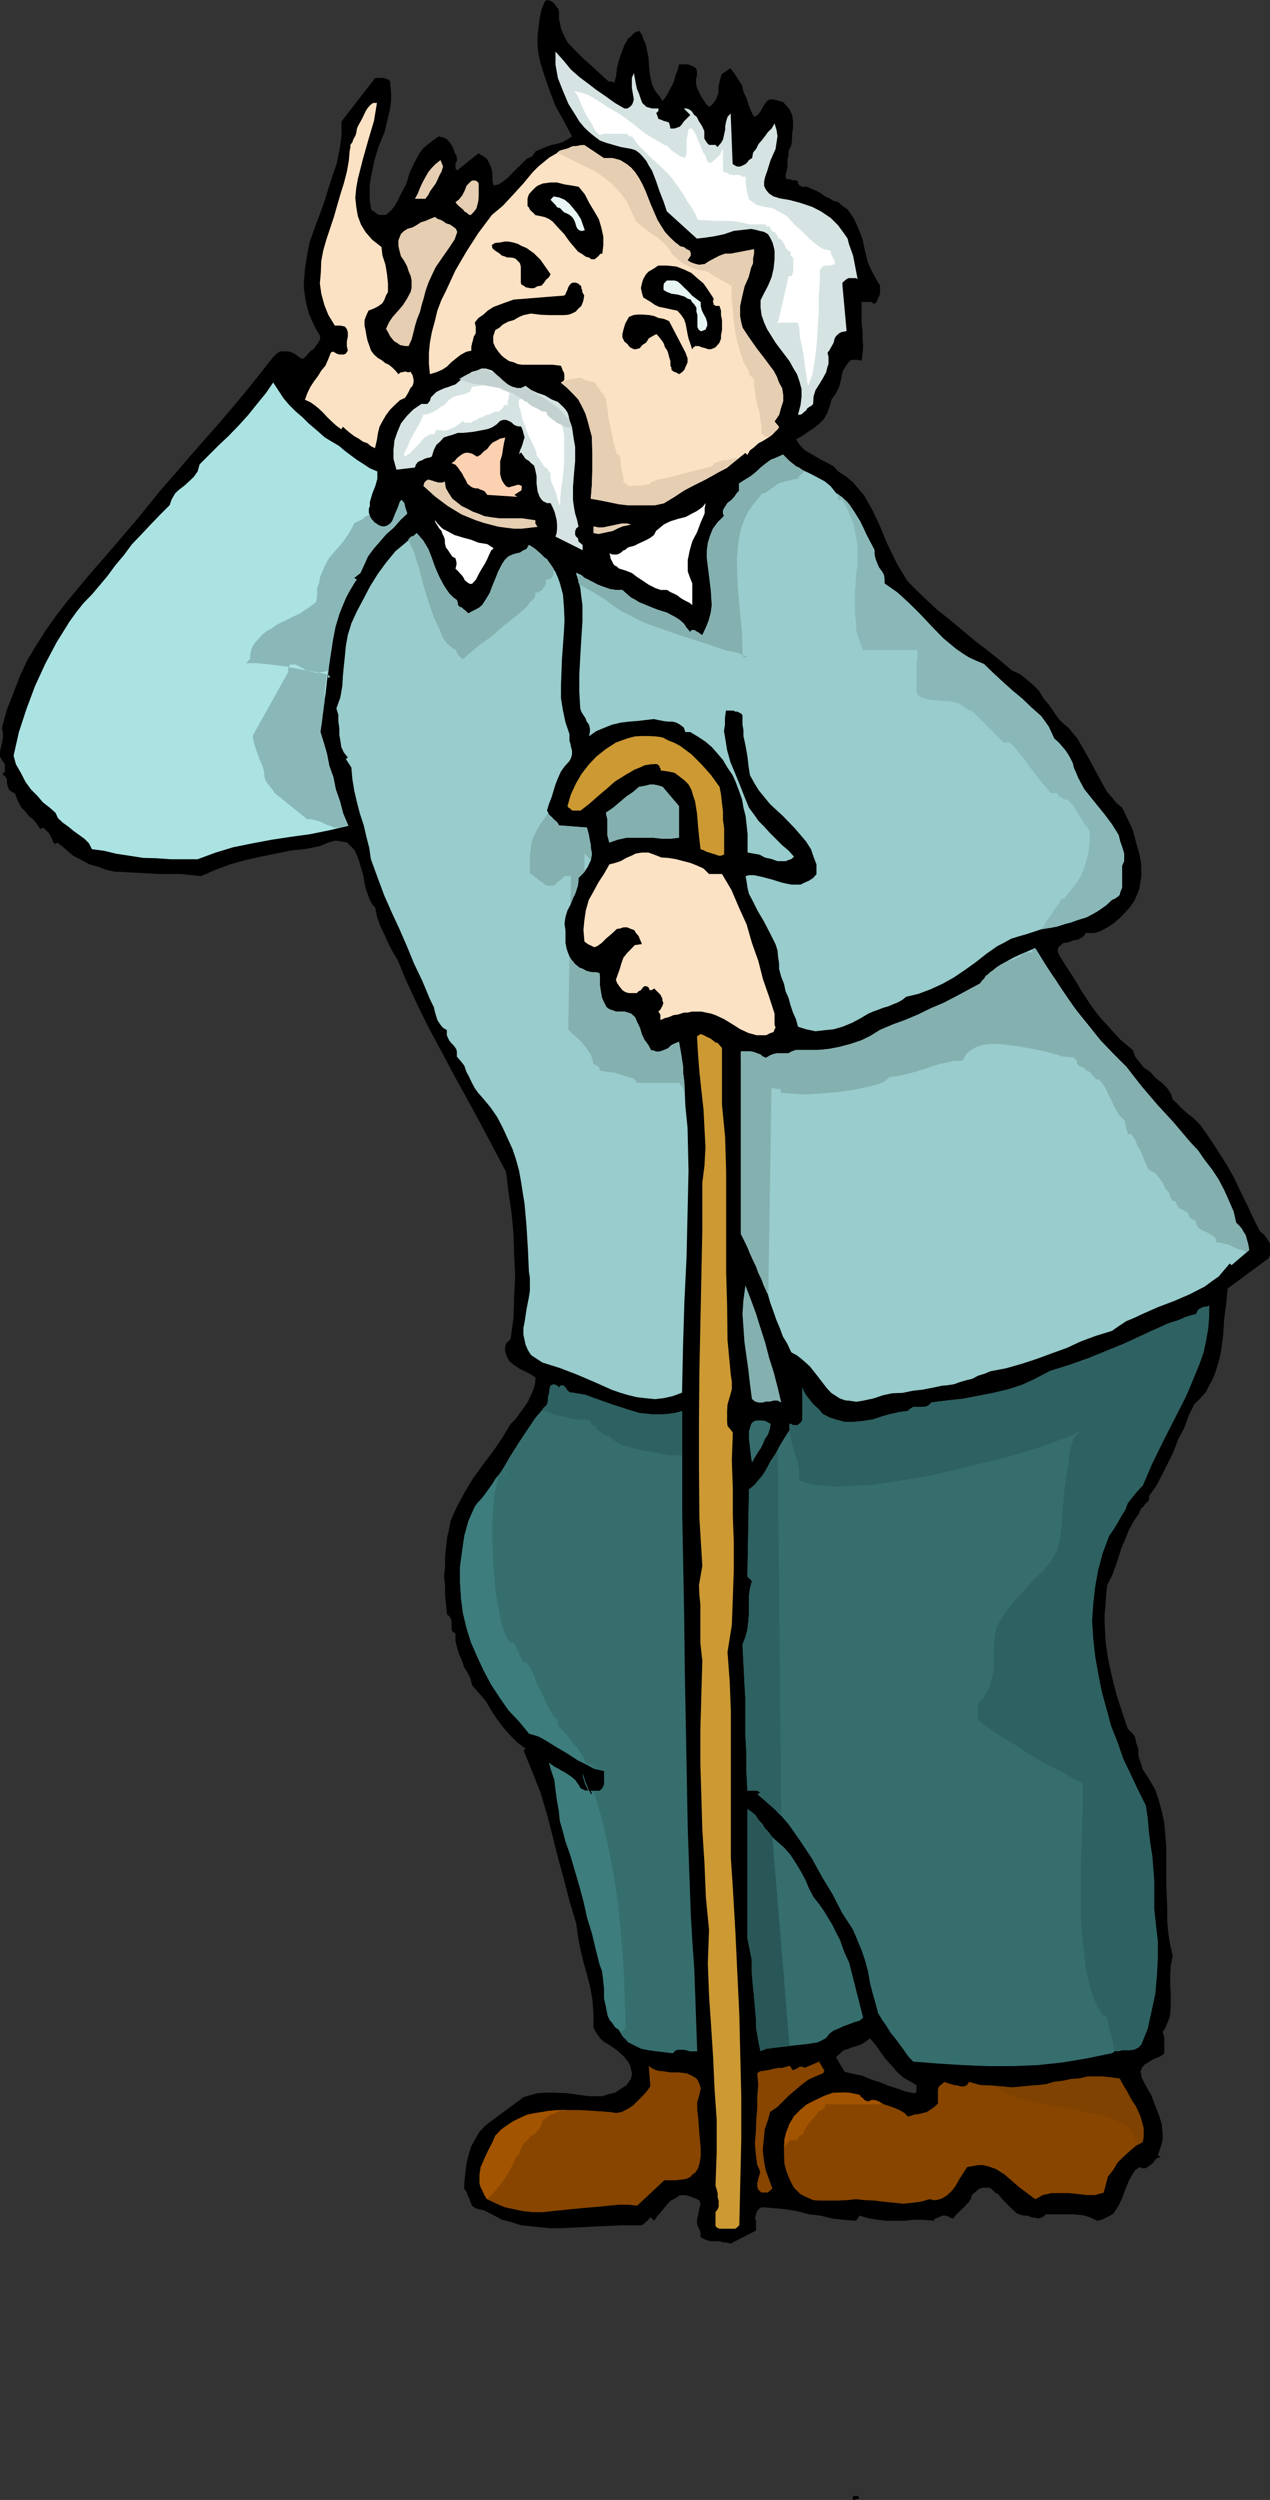 <svg xmlns="http://www.w3.org/2000/svg" version="1.2" width="64.52mm" height="480" viewBox="0 0 6452 12700" preserveAspectRatio="xMidYMid" fill-rule="evenodd" stroke-width="28.222" stroke-linejoin="round" xml:space="preserve"><rect x="0" y="0" width="6452" height="12700" fill="#333333" stroke="none"/><defs class="ClipPathGroup"><clipPath id="a" clipPathUnits="userSpaceOnUse"><path d="M0 0h6452v12700H0z"/></clipPath></defs><g class="SlideGroup"><g class="Slide" clip-path="url(#a)"><g class="Page"><g class="com.sun.star.drawing.PolyPolygonShape"><path class="BoundingBox" fill="none" d="M0 0h6454v11399H0z"/><path d="M2840 68v28l5 23 5 25 11 28 22 43 39 41 43 43 43 38 41 38 43 39h20l5 5 3 5 10-38 5-44 10-38 13-38 15-38 18-33 15-10 10-13 15-10 16-5 15 20 7 23 11 23 5 25 10 46 2 43 6 49 10 43 10 23 13 20 15 18 15 23 18-23 10-18 13-25 10-18 10-26 5-22 10-23 8-31h43l15 5 13 5 15 10 5 16v18l-5 22v21l5 23 10 20 8 18 15 23 13 20 15 15 15-10 8-10 10-15 5-8 10-28v-31l6-27 7-28 5-11 16-10 10-7 17-11 21 28 18 28 20 31 7 33 16 33 10 33 13 33 15 28 18-10 15-18 10-20 8-13 15-20 15-8h18l28 8 20 5 13 15 10 10 10 13 13 28 5 30v33l-5 33v28l-3 28-10 20-5 13v20l-5 18v38l-5 26-5 17v11l5 10 10 2h10l8 5h20l10 6v10l5 5v5h3l5 2 5 5h28l25 11 23 10 23 12 21 16 22 10 21 13 23 5 22 20 26 18 18 25 15 23 23 51 20 53 13 61 15 59 10 22 13 28 15 26 13 23 10 15v40l-5 16-8 15-5 13-10 10-10-5-5-5h-51v109l5 38v38l3 38-3 38-5 38-20-5h-33l-11 10-17 23-16 28-7 38-10 38-16 33-22 31-11 38-12 33-16 28-22 23-31 25-28 18-28 20-33 18 18 28 25 26 28 17 28 16 28 17 33 16 31 17 23 26 43 28 33 28 28 33 28 33 43 76 38 81 33 81 38 79 20 39 23 38 23 38 31 33 61 59 60 56 67 53 67 56 63 53 61 46 66 53 58 49 39 17 33 26 33 28 33 33 22 38 28 33 26 38 23 33 23 23 30 25 18 23 23 28 35 59 33 60 33 61 33 61 18 31 25 28 23 28 28 23 28 58 26 56 17 63 16 56 10 56v64l-5 28-5 33-11 28-15 33-23 33-28 30-28 28-27 23-31 20-33 18-33 10h-43l-13 18-25 15-28 5-23 10-25 3-18 15-5 5-5 10v13l5 15 38 61 43 66 38 64 43 66 46 61 53 58 51 56 64 54 12 33 21 27 22 28 34 23 27 31 31 23 28 28 18 27 10 31 20 18 18 20 20 18 23 20 18 13 25 23 18 20 43 61 43 66 44 69 38 66 33 71 33 66 33 71 33 66 18 15 15 18 10 15 10 18v56l-10 18-206 152-7 76-11 82-5 81-10 74-7 38-11 38-10 33-15 38-18 33-18 35-30 33-28 28-28 56-23 64-30 56-23 61-28 58-28 56-30 58-39 56v15l-2 8-10 10-10 10-6 11-10 7-7 10-5 16-28 40-26 48-17 44-21 48-13 43-15 46-18 48-25 48-5 46-3 53-5 49v45l5 97 13 89 20 91 23 90 28 86 28 84 26 26 12 17 5 28 11 31v28l5 23 10 28 7 25 33 51 31 53 18 54 15 55 13 61 5 59 5 61v190l5 122v64l5 61 10 61 13 58-10 46-3 53v48l3 51v48l-3 49-5 22-10 23-10 26-13 18 3 15 5 7v87l-18 15-20 8-23 10-23 15-15 8-16 20-2 10-5 8 5 10v15l23 46 28 48 20 53 18 46 15 48 5 54v23l-5 22-10 31-10 28 15 10-15 3-13 10-10 15-10 8-13 10-15 10h-16l-17-5-21 15-12 18-11 20-10 18-17 43-16 43-18 38-25 39-18 12-20 10-23 11-23 5-33-16-30-10-33-5-28-2h-137l-11 12-12 5-15 5-16-5h-12l-16-5-12-5h-16l-20-5-18-7-17-16-16-15-33-33-28-33-15-8-15-15-13-10h-33l-20 5-18 15-20 18-5 20-8 13-15 15-10 13-13 10-15 15-13 13-15 20-16-5-8-5-15-5h-16l-12 5-10 5-16 5-7 11-54-5h-50l-44 5h-91l-43-5-41-6-53-15-18 26-64-5-55-6-61-15-59-7-61-16-63-10-56-5-61-5-15 10-10 15-3 13-5 15 5 18v48l-130 66-17-5-21-2-17-5h-44l-20-5-13-5-20-11v-22l-5-16-3-7-5-10-5-11v-22l5-21 5-23 3-20 5-13-5-20-13-8-25-10-13-5-20-5h-28l-23 15-25 13-23 25-18 23-25 28-18 26-10-11-10-5-6 5-7 11-5 2-10 10-6 5-7 6h-107l-106 5-105 5-99 5h-53l-46-5-48-5-51-5-48-16-48-12-49-26-45-23-26-5-17-5-16-13-7-15-5-18-11-20-5-18-12-15 2-43 5-43 5-41 10-43 13-43 21-38 22-38 31-33 193-143 33-10 38-10 38-3h38l76 3 72 10 38 5h66l33-10 33-8 30-20 28-18 23-33 5-25-5-23-5-20-10-18-23-28-33-30-33-23-38-23-15-15-13-18-10-15-11-23v-71l-5-66-12-69-16-61-17-61-16-66-12-64-10-71-33-109-28-109-31-114-28-112-28-109-33-110-43-109-43-106 10-8-43-33-38-38-33-38-33-44-28-43-28-48-36-41-33-38-7-31-16-33-17-28-11-33-15-33-10-33-8-33v-38l-15-10-5-11v-43l-5-13-5-10-13-10-5-51-5-48v-48l-5-46 5-48v-48l5-51 5-48 10-44 8-43 15-35 18-38 38-72 43-71 49-68 50-66 49-71 43-72 23-22 20-28 23-31 20-28 13-28 15-33 10-33 3-33-23-15-28-15-28-13-30-20-23-18-13-23-5-15-5-15v-18l5-21 23-22 15-110 3-104 5-109-5-109-3-102-10-104-15-104-13-107-64-122-66-124-66-122-66-119-66-125-66-122-63-129-56-122-20-49-18-43-26-43-22-43-18-41-21-43-17-48-10-48-16-18-12-23-11-31-10-27-12-66-21-72-10-28-13-27-20-21-18-18-28-5-30-5-36 10-43 18-72 15-76 8-76 15-77 16-76 17-76 21-76 28-76 33-105-11H812l-94-5-91-5-46-2-43-10-43-16-43-12-38-21-44-23-38-33-40-33-11 8-10-8-5-15-5-10-7-13-6-10-10-10-10-10-10-8-13 8-15-23-18-23-25-20-18-23-20-20-13-23-10-23-10-26-13-7-15-10-5-10-5-13-3-20v-13l-10-15-15-11 10-5v-5l5-2v-38l-15-21-10-17v-26l5-23 5-23 5-25v-23l-5-28 25-91 33-84 33-86 38-82 46-76 48-76 54-76 55-71 115-138 124-143 117-137 119-147 72-82 71-83 76-87 76-86 76-89 71-86 66-82 61-78 21-21 17-10h39l20 5 18 10 20 16 18 7 15-12 13-16 15-15 13-8 10-15 11-15 10-18v-18l-21-35-18-38-15-33-10-33-8-33-5-33-5-33v-33l5-66 10-66 13-69 23-66 49-132 43-137 23-66 15-72 10-71v-73l171-221h48l7 5 11 2 10 11v10l5 48v36l-5 43-10 43-18 76-31 76-23 76-15 77-7 38v79l7 43 5 10 10 5 11 10 10 5 7 3h33l26-23 18-23 15-25 13-28 30-56 18-59 23-50 30-54 18-23 25-20 23-18 28-20 23 5 20 10 13 15 10 13 10 20 5 18 11 21 2 17-2 5v5l-6 6v27l8 11 109-87 26 16 17 12 11 21 10 22 5 21 2 23v22l5 26 26-5 23-15 23-18 25-26 23-23 23-22 25-26 28-12 18-26 30-13 23-10 28-10 28-5 25-8 28-15 23-15-40-76-44-79-33-86-30-89-13-43-10-44-5-48v-43l5-46 5-43 10-48 18-43 15-5 13 5 10 5 10 10 11 15 7 8 5 15v10Zm0 0Zm1816 10525v33l-5 5-5 3-43-8-41-15-48-15-43-18-48-15-41-18-48-10-43-10-44-74 21-20 17-15 26-8 23-10 23-5 25-11 18-12 20-15 28 33 23 33 28 38 30 33 28 33 33 30 33 18 33 20Z"/></g><g class="com.sun.star.drawing.PolyPolygonShape"><path class="BoundingBox" fill="none" d="M2822 262h1536v1846H2822z"/><path fill="#D6E3E3" d="M3172 551h15l13-8 10-10 5-10 5-18-5-30-5-28v-51l10-25 5 25 5 28 6 28 10 23 10 30 7 18 21 20 28 8h33v15h-5v5h-5v5l5 13 5 15 15 5 13 6 10 2 15 5 5 15 3 16h20l15-5 13-5 10-11 10-15 8-8 10-10 15-15-33-33h13l15 5 13 10 10 16 15 12 10 21 8 12 10 16 5 12 5 10v38l6 11 8 12 10 10h33l5 6 5 5 18-21 10-17 5-23 6-26v-17l5-26 7-23 16-18 10 257 12 8 11 5h15l12-5 16-8 10-10 7-10 16-10 5-28 15-18 13-26 15-17 18-23 15-21 18-17 15-26 10 33 5 31-5 33-5 33-25 56-18 58-10 28-5 23v23l10 20 15 18 23 15 33 10 48 8 56 15 59 20 45 23 49 33 38 38 33 45 15 22 7 28 11 31 10 28 23 119-8-5h-38l-10 5-10 8-11 10v15l21 231-26 5-12 6-16 15-7 12-5 21-10 18-11 20-10 13 5 20v38l-5 13-7 28-16 30-17 28-21 33-10 33-2 38-11 10-10 5-10 8-5 10-8 5-10 10-10 6h-13l13-49 5-43v-38l-10-38-13-38-20-33-18-33-25-33-46-61-43-69-15-33-13-38-5-38v-38l18-36 20-38 18-43 10-43 5-48v-44l-5-22-5-18-10-21-13-22-20-12-23-5-18-5-25-5-44 5-45 5-49 17-48 10-46 7-44 5-152-138-18-53-20-51-18-53-20-51-16-25-12-23-15-18-18-20-21-16-20-7-28-5-28-5-38-11-35-10-33-12-28-21-28-23-23-22-26-31-17-28-38-61-28-66-26-66-12-68v-66l43 48 35 43 43 38 44 33 43 33 48 33 46 33 48 28Z"/></g><g class="com.sun.star.drawing.PolyPolygonShape"><path class="BoundingBox" fill="none" d="M1549 523h553v1755h-553z"/><path fill="#FCE2C4" d="m1915 523-15 91-28 94-28 99-26 102-8 45-5 50 5 48 8 46 16 43 23 38 33 38 48 38 5 43 15 46 8 48 5 48v44l-10 17-8 21-10 18-20 15-23 12-28 11-10 22-10 26v28l5 23 5 30 5 23 10 28 8 23 15 20 20 18 18 10 20 16 18 8 18 15 15 15 15 18 6-5 7-5h10l5-3h11l7 3h10l5-3 11 18 5 21v17l-5 16-11 12-10 21-7 12-10 16-26 12-28 26-23 23-20 27-18 31-15 28-8 33-5 33-10 43-20-10-18-15-23-8-21-15-23-13-20-15-18-15-20-18-8 13-25-18-23-21-23-22-21-23-22-21-21-17-23-16-27-12 12-33 15-31 18-28 21-28 17-28 21-25 15-34 13-33 10-5 10 5 8 5 15 5h23l10-5 10-15-5-23v-23l5-25v-23l-5-15-10-13-23-5h-28l-33-54-20-50-16-59-7-51 5-58 2-56 10-53 16-56 38-114 33-115 18-57 15-58 10-56 5-56 3-10v-15l10-13 5-15 10-18 5-15 3-20 5-13 11-20 10-18 10-21 8-17 10-16 15-17 13-10h20Z"/></g><g class="com.sun.star.drawing.PolyPolygonShape"><path class="BoundingBox" fill="none" d="M2179 737h1800v1831H2179z"/><path fill="#FCE2C4" d="M3067 803h45l38 10 33 20 23 18 20 23 20 30 18 33 15 33 28 71 33 76 21 34 17 27 26 29 28 26 10 7 13 11 20 5 13 10 15 7 5 11v15l-15 23 15 10 13 5 15 5 15 3 28-3 23-15 28-15 25-13 28-10h28l119-23v23l-5 23v25l-10 23-12 48-21 46-12 53-11 48v51l5 28 8 31 33 50 38 54 43 56 44 58 15 28 13 33 15 28 5 33v33l-10 33-10 36-23 34 23 28-18 22-21 21-17 12-26 16-23 12-23 21-20 15-13 23-10-10-48 38-46 38-53 28-53 30-56 28-54 28-50 33-54 33-45 10h-140l-43-5-49-10-49-10-46-8 6-71 2-81v-81l-2-82-11-40-10-38-12-40-16-33-20-38-28-30-28-28-33-28 15-10 3-8v-25l-3-10-5-8-5-15-5-10-43-5h-153l-22-3-23-10-21-5-22-15-16-13-17-20-16-23-10-23v-33l5-15 5-16 21-12 17-16 28-15 28-8 26-15 23-10 38-8 48 6 46 2h73l23-2 18-6 20-10 13-15 15-13 10-25 5-28-5-10-5-8v-10l-5-10v-10l-10-8-5-5-13-5h-15l-10 5-8 10-5 8-5 15-5 10-5 13-8 5-68 5-61 5-61 5-64 5-51 18-53 20-28 18-23 21-25 17-18 23 5 21v33l-10 17-5 21-5 17v33l-28 6-28 15-23 18-25 20-23 23-23 15-30 13-33 10-5-51v-58l5-51 10-54 15-55 13-54 20-53 23-46 48-104 56-96 61-95 69-92 55-46 54-58 51-56 48-58 28-28 28-23 28-23 35-20 28-18 38-10 38-10 38-5 99 66Z"/></g><g class="com.sun.star.drawing.PolyPolygonShape"><path class="BoundingBox" fill="none" d="M2108 813h144v198h-144z"/><path fill="#E5CEB2" d="m2251 846-8 26-10 18-10 23-10 20-13 18-15 21-9 18-15 20h-53l15-28 10-26 13-28 15-28 15-26 19-23 18-18 25-20 13 33Z"/></g><g class="com.sun.star.drawing.PolyPolygonShape"><path class="BoundingBox" fill="none" d="M2314 917h119v177h-119z"/><path fill="#E5CEB2" d="M2432 932v66l-2 24-5 20-5 18-16 20-13 13-10-3-11-10-10-5-7-10-12-10-10-8-10-10-7-10 17-13 17-21 12-23 10-26 16-17 12-10h17l10 5 7 10Z"/></g><g class="com.sun.star.drawing.PolyPolygonShape"><path class="BoundingBox" fill="none" d="M2680 927h386v391h-386z"/><path d="m2940 949 31 38 23 45 23 38 25 43 13 43 10 46v44l-5 43h-10l-8 10-5 5-10 8-5 5h-18l-10-8-18-5-21-15-18-10-15-18-28-33-28-39-31-33-27-30-18-13-22-10-22-5-26-5-7-8-11-10-10-10-5-11-7-7v-39l7-21 15-17 16-16 12-10 28-12 39-5h33l38 10 33 5 39 7Z"/></g><g class="com.sun.star.drawing.PolyPolygonShape"><path class="BoundingBox" fill="none" d="M2797 998h175v177h-175z"/><path fill="#E8F5F5" d="m2971 1169-15 5-15-5-8-8-5-10-6-20-5-13-10-15-13-11-15-8-13-5-10-10-10-11-16-5-8-12-10-10-15-16 15-17 29 5 28 12 25 21 18 22 21 26 18 29 10 28 10 28Z"/></g><g class="com.sun.star.drawing.PolyPolygonShape"><path class="BoundingBox" fill="none" d="M1961 1102h363v657h-363z"/><path fill="#E5CEB2" d="m2323 1178-13 38-25 38-23 33-23 33-26 38-18 38-18 39-15 43-10 39-10 33-8 33-15 38-10 33-8 33-10 38-15 33h-18l-26-5-13-10-15-8-13-15-10-13-10-20-10-16 15-33 18-27 30-34 23-27 21-33 18-34 5-20v-39l-5-23-10-23-8-25-15-28-16-23-8-30-5-23v-28l13-33 16-15 18-11 25-7 18-10 25-16 23-7 23-10 25-10 13 10 16 5 13 7 15 11 18 5 15 10 16 12 7 16Z"/></g><g class="com.sun.star.drawing.PolyPolygonShape"><path class="BoundingBox" fill="none" d="M2499 1226h299v239h-299z"/><path d="m2797 1393-8 15-15 13-10 15-13 15-20 3-18 10h-20l-23-5-10-8-11-5-3-10v-82l-5-18-10-10-11-11-12-5-16-2h-15l-12-5-16-5-12-11-16-10-10-7-10-10-2-16 17-10 23-2 26-5h17l26 5 23 7 18 10 26 11 38 27 33 33 28 40 23 33Z"/></g><g class="com.sun.star.drawing.PolyPolygonShape"><path class="BoundingBox" fill="none" d="M3255 1348h414v427h-414z"/><path d="m3622 1511 3 5v8l-3 5v5l3 5v10h5l5 5h20l8 24v23l5 25v51l-5 26v17l-8 21-10 12-10 11-10 5-13 5h-15l-13-5-20-5-13-6h-20l-5 6h-5v5l-5 5-8-26-10-28-5-23-5-27-5-26-8-23-16-23-18-20-25-5-23-5-23-5-21-4-22-10-21-15-17-10-21-13-7-23-5-25 5-23 7-23 15-25 13-13 26-15 22-15h44l48 5 39 15 38 18 28 25 33 28 23 33 25 38Z"/></g><g class="com.sun.star.drawing.PolyPolygonShape"><path class="BoundingBox" fill="none" d="M3371 1425h223v259h-223z"/><path fill="#E8F5F5" d="M3560 1535v20l6 23 10 20 10 18 7 24v15l-5 10-2 8-10 5-16 5-12-10-5-13v-59l-5-18v-20l-12-18-10-10-7-13-16-5-15-10-33-10-34-5-23-9-17-10v-21l2-12 15-15h39l16 5 17 15 18 18 21 20 17 19 27 20 17 13Z"/></g><g class="com.sun.star.drawing.PolyPolygonShape"><path class="BoundingBox" fill="none" d="M3162 1598h332v304h-332z"/><path d="m3483 1792 5 15 5 12v21l-5 13-5 10-6 15-12 13-15 10-8-5-10-5-10-3-11-10v-10l-5-10v-23l-7-23-5-20-5-13-11-15-5-17-7-12-16-21-15-17-19 10-20 12-13 21-20 13-13 16-20 5h-10l-10-5-10-5-13-17-15-12-10-21v-17l5-21 5-18 5-15 10-18 8-15 25-10 20-2h23l31 2 28 5 23 10 28 5 26 11 84 161Z"/></g><g class="com.sun.star.drawing.PolyPolygonShape"><path class="BoundingBox" fill="none" d="M1999 1872h962v924h-962z"/><path fill="#D6E3E3" d="m2670 1960 28 21 33 15 38 13 33 20 33 13 26 25 12 13 10 15 6 18 5 25 12 33 5 33 5 33 6 33v72l-6 66-5 66v67l5 35 6 33 10 33 7 33-12 10-5 13v20l5 8 10 10 2 15 10 8 6 5 5 5v26l-138-69 6-18 2-23v-20l-2-23-6-25-5-18-10-23-10-20h-18l-20-10-8-8-10-15-10-28-5-38v-38l-8-38-5-16-15-12-10-11-18-11-23-33-10 10 5-20 8-18 5-15 5-18 5-15-5-18-5-20-8-18h-15l-15-5-8-5-10-10-15-8-13-5h-15l-15 5-18 18-23 15-20 8-24 5-54 10-50 5h-26l-28 10-18 5-25 8-18 20-20 18-13 26-10 33-10 5-13 2-15 5-10 6-13 5-10 5-10 13-5 15-94 11-15-55v-45l5-49 15-43 18-43 30-38 33-33 41-28h30l5-5 3-5 5-5 5-18 15-15 13-13 20-10 23-10 20-6 18-7 15-5 18-15 21-18 22-15 23-16 26-7 23-10h22l32 10 18 17 20 21 23 18 18 15 25 12 23 6h20l23-11Z"/></g><g class="com.sun.star.drawing.PolyPolygonShape"><path class="BoundingBox" fill="none" d="M69 1943h2001v2423H69z"/><path fill="#ABE3E3" d="m1650 2222 33 20 39 23 27 23 33 25 31 23 33 21 33 22 38 16v38l-10 35-15 38-13 45v20l-5 13v20l5 18 8 15 10 13 20 15 23 10h15l13-5 15-10 10-13 13-33 15-35 10-28 8-12 5 5 10 12 5 23 10 30-35 33-33 38-38 33-33 38-33 38-28 38-18 41-20 43-33 26 15 7-31 38-22 49-18 43-20 48-28 94-16 99-12 99-11 102-15 104-12 99 17 54 16 56 12 61 21 59 12 61 21 60 17 64 26 61-97 23-99 20-95 13-99 15-96 18-99 20-92 28-89 33H867l-71-5-69-2-71-11-66-10-62-15-61-8-15-30-23-23-25-18-28-20-28-23-28-20-25-23-13-28-28-25-36-28-28-33-33-33-28-39-22-43-26-45-12-44 27-120 39-119 43-115 51-111 58-110 66-106 33-46 38-48 43-44 38-45 41-49 39-53 43-51 43-58 49-51 45-48 49-51 48-48 10-29 18-31 18-17 30-23 23-21 23-22 20-28 10-36 46-46 53-53 49-46 51-53 48-53 45-56 44-54 38-55 28 43 25 38 28 33 33 33 33 28 33 33 39 33 43 38Z"/></g><g class="com.sun.star.drawing.PolyPolygonShape"><path class="BoundingBox" fill="none" d="M2294 2223h358v302h-358z"/><path fill="#FCD1B2" d="m2572 2471 13 5 15-5 13-3 15-5h10l11 5 2 3-2 20-36 23 15 10-153-10-5-8-8-10-10-5-15-5-8-5h-15l-15-5-8-5-16-13-10-21-8-13-10-20-10-13-10-15-13-15-20-8 15-10 12-15 16-13 15-10 13-5h15l19 5 25 15 18-10 15-16 18-13 15-20 13-13 20-10 18-10 26-5-6 25-5 28-5 34-10 33v66l5 20 5 13 10 16 11 13Z"/></g><g class="com.sun.star.drawing.PolyPolygonShape"><path class="BoundingBox" fill="none" d="M2926 2309h2786v2931H2926z"/><path fill="#9CC" d="m4247 2504 33 23 33 33 26 38 23 38 20 38 18 38 23 44 20 38v23l5 22 10 26 8 18 15 20 10 18 3 23v20l68 48 61 57 56 56 59 63 55 56 64 54 33 22 33 21 38 18 38 15 47 45 53 49 48 43 46 38 48 46 49 43 38 53 28 61 23 21 15 17 18 21 15 23 10 17 13 26 5 23 10 22 13 31 15 28 15 28 18 23 43 53 43 53 38 51 33 53 8 33 10 28 10 33v39l-10 22v111l-10 25-3 13-10 10-15 10-13 5-30 28-33 23-33 20-33 18-76 23-77 25-78 13-76 25-39 11-38 12-38 21-33 17-54 38-56 44-53 38-56 38-59 33-61 28-61 23-63 15-18 15-23 13-25 10-23 10-28 8-25 10-28 10-23 10-38 23-43 23-49 20-45 13-49 5-43 5-48-10-41-13-10-38-15-33-13-38-10-38-15-33-8-38-15-38-10-38v-28l-5-33-3-33-10-31-28-56-30-58-33-56-28-56-16-30-7-28-5-34-5-28 17-5h26l23 5 22 5 49 13 48 15 23 5 25 5h46l20-10 23-10 20-13 18-20v-49l-15-40-13-38-25-39-56-66-61-63-66-61-58-71-23-38-21-38-7-44-5-45-5-31-5-28-6-28-5-22v-31l-5-28v-48l-7-8-10-5-11-5h-10l-7-5h-39l-5 38v33l-5 33 5 28 11 69 17 61 23 55 26 64 22 56 23 56 26 35 23 33 28 28 30 33 33 33 28 28 33 28 28 31-13 12-15 5-15 6h-41l-30-11-33-7-28-15-33-6-28-5v-94l-10-91-11-43-7-41-15-43-16-43-17-38-26-38-23-39-28-33-29-33-33-28-38-25-38-23h-25l-8-23-20-15-18-10-20-5h-23l-23-3-25-5-23-5-43 5-44 5-40 3-41 5-43 10-38 15-43 18-38 26 5-21v-18l-5-20-11-15-7-18-10-15-11-18-5-15-5-84v-91l5-89 5-87 6-91v-84l-6-44-5-43-10-38-12-39 27 11 23 20 31 13 28 15 33 13 28 10 33 5h33l20 18 23 20 20 11 21 13 48 20 46 18 48 15 43 23 23 15 20 18 13 20 20 23 5-10h18l5 5 10 5 8 5 5 5 10 5 18-38 15-38 10-38 5-38-5-77-10-81-5-39-5-43v-38l5-38 10-33 15-38 24-33 33-33-5-13v-15l5-10 5-8 13-20 20-15 16-18 12-18 11-10v-38l33-21 27-17 26-21 23-22 23-18 28-21 30-12 33-15 33 33 33 27 38 21 38 18 38 20 33 18 28 23 28 35Z"/></g><g class="com.sun.star.drawing.PolyPolygonShape"><path class="BoundingBox" fill="none" d="M2151 2436h586v251h-586z"/><path fill="#E5CEB2" d="m2430 2609 31 13 38 6 39 5h116l33 5 33 5v18l6 5v5l5 5h5l-43 5-44 5h-38l-40-5-38-5-39-10-38-10-39-13-71-29-71-43-64-48-60-54 5-18 10-10 10-5 18 5 15 5 18 5h20l13-5 5 33 15 26 18 28 23 18 25 20 28 13 28 15 28 10Z"/></g><g class="com.sun.star.drawing.PolyPolygonShape"><path class="BoundingBox" fill="none" d="M3096 2555h491v520h-491z"/><path fill="#FFF" d="M3517 2964v110l-13-11-20-10-13-7-16-10-13-11-20-10-16-7-17-11h-33l-28-10-33-17-31-21-28-18-26-20-33-13-33-10-10-10-11-5-7-8-5-10-5-10-5-10v-8l-5-16 15 6h23l15-6 7-5 11-10 10-3 10-10 13-5 21-5 10-5 20-10 18-8 21-10 17-10 16-13 10-20 12-10 16-13 12-10 33-16 38-12 40-10 33-18 20-10 15-10 18-13 15-20-5 27v26l-10 23-10 23-18 48-25 48-13 46-10 49v58l10 28 13 33Z"/></g><g class="com.sun.star.drawing.PolyPolygonShape"><path class="BoundingBox" fill="none" d="M2210 2642h299v325h-299z"/><path fill="#FFF" d="m2508 2785-13 12-10 21-10 23-13 25-15 24-16 28-12 25-21 23h-12l-15-10-11-10-3-8-10-15-10-10-11-13-12-10 5-21v-13l-5-20-16-8-10-15-12-18-11-15-5-21v-17l-5-16-7-13-5-16-11-12-10-16-10-15-2-12 12 17 15 16 13 12 20 10 39 21 43 13 41 11 38 15 44 7 33 21Z"/></g><g class="com.sun.star.drawing.PolyPolygonShape"><path class="BoundingBox" fill="none" d="M3015 2659h193v55h-193z"/><path fill="#E5CEB2" d="m3207 2664-18 5-25 5-24 10-28 14-25 5-23 5-24 5-25-5v-34l25 5h24l23-5 25-5 23-5 23-5h26l23 5Z"/></g><g class="com.sun.star.drawing.PolyPolygonShape"><path class="BoundingBox" fill="none" d="M1709 2708h1790v4401H1709z"/><path fill="#9CC" d="m2321 3048 5 15v10l10 10 10 3 10 10 8 5 5 5 10 10 18-10 20-10 18-10 15-13 18-28 20-33 13-35 15-36 15-38 18-35 15-23 18-18 22-10 17-5 21-5 17-11 16-7 12-21 33 21 26 23 23 23 23 25 15 23 15 23 13 30 10 28 15 56 5 63 3 66-3 61-10 138-5 134v66l10 61 13 61 20 59v33l5 17 3 16 5 17v21l-5 18-8 15-25 28-18 25-15 33-13 33-10 33-10 33-13 33-10 33 5 10 5 11 8 7 10 10 10 10 10 8 8 10 5 10 142 11 10 38 5 33 5 33 5 33-5 28-15 33-18 28-30 30-3 38-10 33-15 33-13 33-15 28-10 33-5 33 5 38v61l5 26 5 17 10 26 8 13 15 20 15 13 13 11 15 5 18 10 15 5 18 3h20l16 5 2 33v30l5 33 5 28 10 23 13 25 10 8 10 5 16 5 12 5h44l17 5 16 5 20 18 10 23 15 31 10 33 13 28 20 27 8 16 5 10 15 2 11 5h17l21-7 23-10 17-16 21-10 17-7 16 109 12 109 5 109 11 110 5 218-5 218-5 221-11 226-7 229-5 234-49 18-45 10-44 5-48-5-43-5-46-11-40-12-43-15-87-39-89-38-86-33-89-28-31-20-27-18-16-25-12-28-5-23-6-28v-33l6-30 10-66 12-61 5-33v-66l-5-31-5-114-7-115-10-114-18-114-10-56-16-58-17-51-27-59-23-50-28-54-33-48-38-46-25-28-18-25-15-28-13-28-15-28-10-30-18-23-20-23v-26l-3-12-10-15-15-16-10-12-8-16-5-12v-26l-20-12-13-16-15-23-6-20-7-23-5-23-10-20-11-23-38-91-43-90-35-86-38-87-39-84-38-86-33-89-35-96-8-56-15-59-13-56-20-61-15-58-13-56-10-61-5-58-28-43 10-8-20-25-13-28-5-33-5-28v-33l-5-36v-33l-10-33 20-56 10-58 3-51 5-53 5-46 5-53 10-56 18-59 28-61 35-66 33-63 38-61 41-56 48-59 54-45 55-48 33 38 26 43 18 46 17 48 21 48 23 43 15 23 13 18 20 20 18 13Z"/></g><g class="com.sun.star.drawing.PolyPolygonShape"><path class="BoundingBox" fill="none" d="M2883 3739h798v609h-798z"/><path fill="#C93" d="m3656 3998 7 38 5 44 5 43v43l6 43v132l-16 6h-12l-16-6-17-5-16-5-15-5-13-7-15-5-7-59-6-61-5-61-10-63-10-29-8-28-15-28-20-20-23-18-28-21-33-7-38-5v-10l-5-5v-6l-5-5-5-5h-5v-2l-33 2-29 5-23 11-26 10-48 28-53 33-43 38-46 39-43 38-43 33h-39l-10-5-2-5-10-5-5-8 17-59 26-56 28-48 38-49 38-40 48-38 51-33 58-21 38-10 36-2h34l38 2 33 5 28 15 33 13 28 15 58 43 51 51 48 54 44 61Z"/></g><g class="com.sun.star.drawing.PolyPolygonShape"><path class="BoundingBox" fill="none" d="M3078 3985h374v297h-374z"/><path fill="#85B0B0" d="M3450 4095v161l-43 5h-46l-44-5h-134l-45 10-43 15-5-20-5-18v-82l-5-21-2-12 38-26 33-28 34-29 33-22 30-26 38-7 18-5h20l23 5 22 7 83 98Z"/></g><g class="com.sun.star.drawing.PolyPolygonShape"><path class="BoundingBox" fill="none" d="M2964 4331h977v929h-977z"/><path fill="#FCE2C4" d="M3602 4440h66l48 81 38 89 39 86 27 94 33 93 23 91 31 89 28 86v56l5 16-5 7-5 15-16 5-22 11h-49l-17-5-23-6-43-20-44-28-38-23-43-20-23-8-25-5-23-5h-48l-23 5h-18l-31 10-23 3-23 10-20 5-23 10v-28l-5-5v-5l-6-5 11-10 5-10 5-8 5-15-5-15v-8l-5-10-5-10-33-33v5h-5l-6 5h-10l-7-15-10-5h-11l-10 10-7 10-11 5-10 10h-40l-18-5-15-10-8-10-10-13-10-15-5-15 10-28 10-28 8-28 10-28 20-25 18-18 20-21 36-5-5-13-5-11-6-15-5-7-10-11-5-10-5-5-15-5-18-8h-20l-18 6-15 2-28 26-26 22-23 23-22 16-16 6-12-6-21-10-17-13-5-59 5-51 7-48 15-53 23-41 26-48 28-43 28-49 28-7 30-10 28-16 28-12 20-10 31-5h33l28 10 38 15 33 2 38 6 39 10 38 10 33 13 33 15 28 28Z"/></g><g class="com.sun.star.drawing.PolyPolygonShape"><path class="BoundingBox" fill="none" d="M3764 4816h2583v2306H3764z"/><path fill="#9CC" d="m5721 5418 77 100 83 96 82 89 81 96 43 46 33 48 38 49 33 51 28 53 23 51 25 58 13 56 15 15 13 15 10 18 10 15 5 18 6 21 5 22 2 16-89 76-10-8-28 33-28 33-33 23-38 28-76 39-76 33-87 33-81 36-38 18-41 17-39 26-33 23-81 25-76 28-71 33-77 28-76 28-76 25-81 23-79 15-31 13-33 10-27 15-33 8-34 10-27 10-33 5-31 3-46 10-53 10-46 5-53 11-53 2-46 10-48 16-55 12-33 5-33-5-23-2-28-10-25-16-18-12-20-21-18-23-33-43-38-48-20-18-23-20-23-18-28-15-20-43-23-38-15-41-18-43-15-43-16-44-12-43-21-44-12-33-16-33-12-33-16-33-15-33-12-31-16-33-17-33v-928h50l21 5 12 5 16 6 12 10 16 7 20-12 13-5 20-6h61l18-10 20-7h114l56-5 53-11 56-15 54-18 46-22 49-31 66-28 63-23 66-28 61-30 66-28 64-33 61-33 61-33 28-33 30-28 33-26 38-22 38-21 36-17 38-16 38-17 48 81 54 76 50 79 59 81 61 76 61 76 63 66 67 67Z"/></g><g class="com.sun.star.drawing.PolyPolygonShape"><path class="BoundingBox" fill="none" d="M3541 5252h227v6071h-227z"/><path fill="#C93" d="m3668 5613 16 165 5 173v508l5 173 2 175 17 180 5 33v38l-11 39-11 38-2 33v56l2 20 11 13 16 20-5 142 5 142v138l5 137v139l-5 143-5 137-22 138 11 147 6 148v749l10 152 13 224 10 213 10 208 5 211 5 209v213l-5 213-5 224-10 10-10 8h-80l-10-3-11-10v-71l11-15 5-13v-31l-5-17v-21l-5-18-6-20 6-170v-165l-11-158-7-157-10-155-11-163-6-160 6-172-16-165-7-171-11-172-5-171-5-165v-172l5-176 5-175-5-43-5-48v-194l-5-49-2-50 17-97-15-246-2-247v-244l2-246 5-241 5-242 5-241v-241l11-86 5-94-5-94-5-97-11-99-10-94-7-91-5-87 10-7 7-5 16 5 12 7 22 10 15 11 12 10 11 2 22 26v289Z"/></g><g class="com.sun.star.drawing.PolyPolygonShape"><path class="BoundingBox" fill="none" d="M3772 6530h198v596h-198z"/><path fill="#85B0B0" d="m3969 7125-18-10h-20l-19 5h-20l-18 5h-20l-18-5-16-13-10-76-8-71-10-71-10-72-5-72-5-71 5-71 10-73 28 73 26 71 23 74 23 71 20 77 24 76 20 77 18 76Z"/></g><g class="com.sun.star.drawing.PolyPolygonShape"><path class="BoundingBox" fill="none" d="M3771 6632h2373v3866H3771z"/><path fill="#366E6E" d="m5806 7546-28 30-23 28-26 33-12 33-21 33-18 33-20 33-23 33-33 87-23 86-15 84-10 86-6 89 6 92 10 91 15 84 18 92 23 84 25 92 33 83 28 82 39 81 38 81 38 76 10 67 5 60 8 67 10 63 5 61 5 66v142l8 76 10 87v89l-5 91-8 89-20 92-18 83-33 82-15 15-21 10-17 3h-44l-17 5h-21l-12 10-136 28-122 20-124 13-122 5h-130l-124-5-127-8-127-10-26-28-23-33-22-30-21-28-23-28-20-33-23-33-20-33-13-49-15-53-13-51-10-58-15-56-18-53-21-51-23-54-54-83-50-97-54-89-50-91-59-89-61-87-33-38-38-38-43-38-43-38 15-8-10-5-5-5h-51l-5-96v-89l-5-92v-180l-5-90-5-99-5-96 15-38 10-39 5-43 3-40v-87l5-38 10-38-23-23 8-442 35-28 28-33 23-38 23-43 25-38 23-43 23-38 25-39v-33h10l8 6h25l6-6 7-5 5-5 5-12v-163l5 15 13 23 20 26 18 22 26 23 22 26 33 17 33 11 26 7 18 5h48l47-5 48-7 48-16 43-12 46-10 43-6 10-10 16-10h50l16-2 12-6 16-15 81-10 76-8 79-15 76-15 76-18 71-23 71-33 72-38 96-30 94-33 93-38 94-38 88-41 92-38 89-38 96-33 5-10 5-11 8-5 10-5 10-5h11l7-2 10-5v55l-5 61-10 59-13 61-20 58-23 56-23 56-25 58-56 110-58 114-56 114-48 112Z"/></g><g class="com.sun.star.drawing.PolyPolygonShape"><path class="BoundingBox" fill="none" d="M2337 7031h1206v3401H2337z"/><path fill="#366E6E" d="m2840 7048 11-10h10l7 5 5 5 6 10 10 11 10 5h7l69 12 71 26 66 23 71 23 65 20 71 7h38l33-2 38-5 38-10v523l5 260 5 267 3 266 5 265 5 271 5 270 5 139 5 143 5 143 8 142 10 142 5 137 5 143 5 142h-38l-15-5-13-3h-30l-13 3-15 15-38-5-43-5-38-5-41-8-31-15-36-18-13-15-15-15-8-13-10-20-20-13-13-20-15-18-10-20-8-44-10-45v-49l-5-48-5-41-13-35-20-79-18-76-25-81-18-82-20-76-23-77-23-79-26-76-12-48-15-54-6-50-10-56-7-54-5-48-16-46-12-43 17 18 23 10 26 15 23 13 22 15 21 18 15 21 13 22 10 5 15 6h71l13-11 5-10 5-12v-67l-48-10-46-25-48-28-48-28-49-28-45-28-49-30-48-13-52-64-53-55-46-66-43-66-38-72-33-71-31-71-22-71-18-76-10-76-5-82v-76l10-76 12-82 21-77 33-73 53-64 46-66 43-61 38-66 43-68 44-66 41-61 58-66 6-16v-17l5-26 2-18 5-20 10-2 5-5 11 5 7 2 10 10Z"/></g><g class="com.sun.star.drawing.PolyPolygonShape"><path class="BoundingBox" fill="none" d="M3804 7215h112v216h-112z"/><path fill="#366E6E" d="m3915 7233-3 23-10 31-15 22-10 24-13 26-16 23-13 22-15 26-5-33-5-43-5-45v-38l5-17 5-16 5-10 15-10 13-2h16l23 2 28 15Z"/></g><g class="com.sun.star.drawing.PolyPolygonShape"><path class="BoundingBox" fill="none" d="M3797 9190h589v1231h-589z"/><path fill="#366E6E" d="m3945 9352 38 33 33 38 28 43 23 38 25 46 18 43 23 44 30 38 23 33 23 38 20 33 19 39 20 38 13 38 15 38 18 38 71 280-18 15-27 8-26 10-28 10-28 13-24 10-20 15-18 23-38 20-43 8-43 5-48 5-41 5-44 5-43 5-33 13-11-56-10-58-2-56-5-56-5-59-6-56-5-63v-61l-22-109v-656l22 15 21 18 12 20 21 23 12 20 21 23 17 23 22 20Z"/></g><g class="com.sun.star.drawing.PolyPolygonShape"><path class="BoundingBox" fill="none" d="M3835 10472h353v667h-353z"/><path fill="#874500" d="m4182 10532-38 16-38 17-34 26-33 28-33 28-28 28-28 28-37 25-12 43-16 47-5 53-5 49 5 50 10 54 16 45 18 49-6 5-5 5-7 5-5 5h-33l-16-15-5-15v-18l5-21 5-17 5-16-5-17-10-21-7-51-5-58 5-61 2-57 5-63v-56l5-61-5-59 15-10 18-2 26-5 23-5 23-5h21l23-6 15-5 10 11 2 10h11l10-5 10-5 8-6h15l10 6 77-33v10l5 2 3 10 5 5 5 11 5 5v7l-5 10Z"/></g><g class="com.sun.star.drawing.PolyPolygonShape"><path class="BoundingBox" fill="none" d="M2436 10495h1125v744H2436z"/><path fill="#874500" d="m3560 10609-7 33-11 38v39l5 38 6 81 7 77v38l-5 33-8 28-15 23-15 10-8 11-20 10-13 3-43 5h-58l-138 129-46-5h-46l-53 5-46 5-96 8-99 10-49 5-45 5h-50l-48-5-48-10-46-10-43-18-48-23-13-20-10-23-10-20-5-18v-44l5-38 20-44 18-38 20-38 18-40 28-31 33-23 30-20 38-18 33-15 39-8 33-5 39-5 78-5h76l82 5 71 5 33 5 28-5 30-15 28-18 26-26 23-23 21-23 18-25-8-104 13 10 20 10 18 5 20 2 41 6h43l38 5 33 15 15 10 10 13 8 20 5 18Z"/></g><g class="com.sun.star.drawing.PolyPolygonShape"><path class="BoundingBox" fill="none" d="M3983 10549h1828v648H3983z"/><path fill="#874500" d="m5688 10559 18 33 22 38 21 38 23 35 20 44 13 43 5 23v43l-5 26-33 18-33 28-33 30-28 28-23 38-26 33-12 44-10 38-44 12h-43l-43-5-46-5h-91l-18 5-25 5-18 11-20 10-41-31-38-28-38-33-38-33-44-28-43-15-23-5h-25l-28 5-28 5-21 33-18 28-18 33-20 26-23 22-25 16-13 5-20 5h-13l-20-5-44 13-40 5-48 5-49-5-51-5-48-6-48-2-46-5-43 5-48 2h-99l-26-2-23-10-22-10-21-11-17-17-16-16-12-22-11-23-15-38-10-39-2-43v-38l2-44 10-38 15-38 23-38 33-33 33-28 44-23 43-20 43-16 46-2h25l18 2 25 5 23 5 5 11 10 5 8 10 5 2 10 5h10l8-5 5-2 25 2 18 11 23 10 31 10 22 8 23 10 26 15 17 18 21-5 12-5 26-3 18-5 20-5 23-15 15-11 18-17v-71l5-16 10-7 18-16 15 6 18 5 15 5 18 2 15 5h19l15-7 10-16 56 16 54 2 55 5 54 5 51-5 58-5 51-2 53-16 43-5 46-10 38-2 43-10h82l43 5 38 5Z"/></g><g class="com.sun.star.drawing.PolyPolygonShape"><path class="BoundingBox" fill="none" d="M4333 12679h35v23h-35z"/><path d="m4367 12691-34 10v-21h28v5l6 6Z"/></g><g class="com.sun.star.drawing.PolyPolygonShape"><path class="BoundingBox" fill="none" d="M2916 462h1329v1498H2916z"/><path fill="#FFF" d="m4007 1402-56 242 13-5h86l5 5 6 25 2 41 10 43 10 53 5 46 8 48 5 38 5 21 21-54 12-71 10-81 5-84 6-86v-87l5-71v-56h5v-5h2l5-5v-5h5l11-5h28l10-5h12l-2-8v-10l-5-10-5-8-5-10-5-10v-15l-18-3-21-5-17-10-21-15-33-28-38-39-38-33-33-38-18-13-20-10-18-10-20-11-44-7-38-10-23-16-16-12-7-26-5-23-5-33v-38l-5 5h-11l-7-5-10-5h-21l-7 5-5-5h-10l-11-5-5-5h-7l-5-5h-11V746v10l-5 8-5 10-7 15-21 18-23 20h-10l-10-10-7-23-16-25-10-28-13-28-10-28-15-25-8-8-15 3-10 58v71l-5 10v8l-13-3-15-5-13-10-15-10-15-10-13-13-10-10-15-5-38-23-56-33-60-48-66-49-68-40-66-43-28-16-28-10-26-7-22-5 5 5 15 22 18 44 22 48 26 41 23 43 10 10 10 10h8l10-5h127v5l5 5 5 3h10l5 5 10 15 21 28 34 33 33 33 43 38 33 33 28 31 15 22 10 13 13 20 20 28 18 33 20 28 18 31 10 23 5 10 84 5h64l40 2 31 6 23 5 23 5h81v10h21v10l3 3 5 10 10 5 10 5 5 10 5 5v8l8 6 10 5 10 15 8 13 5 15 10 10 10 8h5v20l13 13v76h-5v15h-18Z"/></g><g class="com.sun.star.drawing.PolyPolygonShape"><path class="BoundingBox" fill="none" d="M4016 1397h1v28h-1z"/><path fill="#FFF" d="M4016 1402v22-27 5Z"/></g><g class="com.sun.star.drawing.PolyPolygonShape"><path class="BoundingBox" fill="none" d="M2052 1953h538v368h-538z"/><path fill="#FFF" d="m2398 1965-5 15-8 11-15 7-18 5-20 5-18 5-15 6-15 10-28 29-8 5-15 7-10 10-13 6-15 10-16 5-13 5h-15l-13 33-26 46-27 49-18 43-10 18-5 15v5l5 5 28-20 55-56v-5l11-10 5-6 10-5 13-8 11-5h20v-10h3v-10h35l8 5 10-5h10l8-5 10-3 20-10 28-20 5-6h10l3 6h38v-6h5l5-2 5-5h10l5-5v-5h8l15-5 19-11 15-2 18-10 15-5h16l12-11 10-10 5-12h18v-22l5-7v-16l5-10v-5l-10-7-28-11-12-10-11-10-10-2-10-5h-23l-34 5-53 7Z"/></g><g class="com.sun.star.drawing.PolyPolygonShape"><path class="BoundingBox" fill="none" d="M2626 2008h241v582h-241z"/><path fill="#FFF" d="M2636 2031v31l10 28 7 38 16 38 12 38 17 33 15 33 13 28v16l10 13 10 15 10 15 8 13 15 10 10 16 8 7v26l5 22 11 23 10 26 8 28 5 23 10 20v18-49l5-61 10-66 5-66v-133l-5-30-5-28-10-23-10-20h-5v-18l-3-5-5-5-5-10-10-6-6-7-10-5-3-5-10-5v-16l-15-7-13-5-20-5-23-5h-49l-11 15-7 7h-5l-10 5 10-5Z"/></g><g fill="none" class="com.sun.star.drawing.PolyPolygonShape"><path class="BoundingBox" d="M2372 1796h62v76h-62z"/><path stroke="#000" stroke-width="7" stroke-linejoin="miter" d="M2414 1816v12l-5 7v5l-6 5v5h-6l-5 2v5l-12 5-5 6 5-6 5-5 5-5 2-2 5-5 6-5h11v-5h5v-12l5-5v-2h5v-5l-10-10-5 5v10Z"/></g><g fill="none" class="com.sun.star.drawing.PolyPolygonShape"><path class="BoundingBox" d="M2366 1797h63v66h-63z"/><path stroke="#000" stroke-width="7" stroke-linejoin="miter" d="M2419 1801h-10v18h-6v16l-5 5h-6l-2 6v5h-5l-5 2-5 5h5v-7h5v-5l5-6v-5h2v-6h6v-10h5v-2l16-16Z"/></g><g fill="none" class="com.sun.star.drawing.PolyPolygonShape"><path class="BoundingBox" d="M2393 1773h26v58h-26z"/><path stroke="#000" stroke-width="7" stroke-linejoin="miter" d="m2409 1786-6-5v5l6 5v39-13l5-5v-31h-11l6 5Z"/></g><g fill="none" class="com.sun.star.drawing.PolyPolygonShape"><path class="BoundingBox" d="M2399 1758h15v64h-15z"/><path stroke="#000" stroke-width="7" stroke-linejoin="miter" d="m2403 1774 6 5v34l-6 5v2-62 16Z"/></g><g class="com.sun.star.drawing.PolyPolygonShape"><path class="BoundingBox" fill="none" d="M2397 1758h8v68h-8z"/><path fill="#C4D1D1" d="M2404 1817v8-8l-6-10v-49 34l6 10v15Z"/></g><g fill="none" class="com.sun.star.drawing.PolyPolygonShape"><path class="BoundingBox" d="M2394 1758h15v68h-15z"/><path stroke="#000" stroke-width="7" stroke-linejoin="miter" d="M2404 1817v8-8l-6-10v-49 34l6 10v15Z"/></g><g class="com.sun.star.drawing.PolyPolygonShape"><path class="BoundingBox" fill="none" d="M2390 1757h10v74h-10z"/><path fill="#C4D1D1" d="M2399 1830v-72 27l-6 12v20h-3v8l9 5Z"/></g><g fill="none" class="com.sun.star.drawing.PolyPolygonShape"><path class="BoundingBox" d="M2386 1757h18v80h-18z"/><path stroke="#000" stroke-width="7" stroke-linejoin="miter" d="M2399 1830v-72 27l-6 12v20h-3v8l9 5Z"/></g><g fill="none" class="com.sun.star.drawing.PolyPolygonShape"><path class="BoundingBox" d="M2381 1795h18v52h-18z"/><path stroke="#000" stroke-width="7" stroke-linejoin="miter" d="M2385 1811v6h6v2l3 5v6l-9-19Z"/></g><g class="com.sun.star.drawing.PolyPolygonShape"><path class="BoundingBox" fill="none" d="M2380 1811h12v20h-12z"/><path fill="#C4D1D1" d="M2391 1830v-6l-5-5v-2l-6-6 11 19Z"/></g><g fill="none" class="com.sun.star.drawing.PolyPolygonShape"><path class="BoundingBox" d="M2376 1808h20v37h-20z"/><path stroke="#000" stroke-width="7" stroke-linejoin="miter" d="M2391 1830v-6l-5-5v-2l-6-6 11 19Z"/></g><g class="com.sun.star.drawing.PolyPolygonShape"><path class="BoundingBox" fill="none" d="M2332 1872h576v302h-576z"/><path fill="#C4D1D1" d="m2332 1925 33 13 38 11 33 5 33 5 38 7 33 6 35 15 36 12 5 6 6 5 10 5 10 5 5 5 8 5 5 3 5 5 15 5 8 10 15 10 16 8 12 5 16 10 12 5h15l6 16 12 13 21 15 17 13 21 10 17 10 26 5h13l-13-38-26-28-27-31-39-28-33-23-38-20-33-23-28-21-20 11h-39l-18-11-18-12-20-17-18-17-20-16-10-5-5-5h-3l-10-2-5-5h-10l-5-5-3-5-10 5h-20l-18 10-20 7-18 5-21 11-17 10-10 5Z"/></g><g class="com.sun.star.drawing.PolyPolygonShape"><path class="BoundingBox" fill="none" d="M2850 1920h907v647h-907z"/><path fill="#E5CEB2" d="m2855 1942 12-5 10-5 16-5 12-2h16l10-5h28l5 7 10 5h8l10 5h10l13 5 10 5 5 6v5l5 7 10 10 3 5 5 11 10 7 5 10 5 11 5 5 3 22 5 34 5 43 10 48 10 43 8 42 10 33 5 20h10l5 10 5 18v20l3 23 5 23 5 20v28h5l5 5h5l5 6 3 5v2h15l15-2h41l13-5h20l14-11 33-15 48-8 56-15 58-15 51-13 43-10 26-10v-8l7-5 16-5 15-5 18-5h17l21-5 17-5h21l-43 33-49 30-45 28-49 23-53 28-46 26-48 27-48 34-46 10h-141l-43-5-48-11-48-10-46-7 5-71 3-82v-81l-3-82-10-41-10-38-13-38-15-33-21-38-28-31-27-28-33-28h5Z"/></g><g class="com.sun.star.drawing.PolyPolygonShape"><path class="BoundingBox" fill="none" d="M2830 737h1150v1483H2830z"/><path fill="#E5CEB2" d="m2830 775 76 38 68 33 56 28 48 35 39 33 38 41 33 48 28 61 15 32 20 17 28 23 28 21 28 17 30 26 18 18 22 27 12 21 21 18 22 20 23 13 31 15 28 10 28 5 22 5 11 3 10 10 18 10 25 15 23 13 18 10 15 10h5v61l5 56 5 58 8 56 10 54 15 51 18 53 28 49v13l5 5 5 5 5 5 5 5h5v33l5 38 5 33 8 38 10 33 5 38 5 34v38h8l5 5v5h5v2h10l5-2h11l2-5h5l5-5 5-5 5-6 5-5 6-5 5-5 2-2 5-10-23-28 23-33 10-36 11-33v-33l-5-33-16-28-12-33-16-28-43-59-43-56-38-54-33-50-8-31-5-28v-51l10-48 13-53 20-46 13-48 10-23v-25l5-23v-23l-119 23h-28l-28 10-25 13-28 15-23 15-28 3-15-3-16-5-12-5-16-10 16-23v-15l-5-11-16-7-12-10-21-5-12-11-11-7-27-26-27-28-18-27-20-34-33-77-28-71-15-33-18-33-20-30-21-23-22-18-33-20-39-10h-43l-99-66h-20l-18 5h-20l-13 5-20 10-18 5-15 2-15 11Z"/></g><g class="com.sun.star.drawing.PolyPolygonShape"><path class="BoundingBox" fill="none" d="M1250 2540h820v1666h-820z"/><path fill="#8AB8B8" d="m1879 2613-16 8-11 5-7 10-10 5-10 5-11 3-2 5h-10l-28 53-33 48-36 41-33 38-23 43-23 54-5 29-10 28v33l-5 38-38 28-46 30-58 28-57 28-28 20-25 13-23 20-21 23-17 18-16 30-5 23-2 28-20 21h55l69 7 79 10 82 16 71 12 48 10 18 6 5 10-12 5 7-64 10-66 10-66 13-66 20-66 23-63 31-56 33-55-15-7 33-26 20-43 19-40 28-39 33-38 33-38 38-33 33-38 35-33-10-30-5-23-10-10-5-5-8 10-10 28-15 35-13 33-10 13-15 10-13 5h-15l-15-5-13-10-10-5-5-8-10-10-3-5-5-10v-8Zm0 0Zm-214 794-21 7h-12l-21 5-18-5-33-7-30-16-28-15h-28l-5 10-5 10v18l-181 325 5 23 5 23 12 34 11 33 15 33 10 31 2 28 6 22 5 6 5 10 10 10 5 7 5 6 8 10 5 10 5 5 163 132h23l18 5 20 5 18 8 20 10 18 5 21 10h33l5-5h12l5-5h16l-26-61-18-63-20-61-13-61-20-59-13-61-15-57-18-53 8-38 5-43 5-38 5-38v-39l5-40 5-38 6-38Z"/></g><g class="com.sun.star.drawing.PolyPolygonShape"><path class="BoundingBox" fill="none" d="M2062 2708h751v642h-751z"/><path fill="#85B0B0" d="m2074 2741 28 60 26 82 22 86 26 85 28 81 33 71 12 33 21 28 23 21 25 15v2l3 11 5 5v5l5 5 10 10 5 3 5 5 33-28 51-44 64-45 61-54 61-48 54-46 17-25 21-18 7-16v-13l16-5 10-5 10-5 2-10 6-5 5-8 5-15v-15h10l7-3 11-5 5-10 5-5v-33l-10-15-13-18-10-15-21-13-12-15-21-16-12-12-26-16-12 21-16 7-17 11-21 5-17 5-21 10-18 18-15 23-18 35-15 38-15 36-13 35-20 34-18 28-16 13-18 10-20 10-18 10-10-10-5-5-8-5-10-10-10-3-10-10v-10l-5-15-18-13-21-21-12-18-15-23-23-43-21-48-17-48-18-46-26-43-33-38-5 5-5 5-5 5h-2l-11 2-5 5-5 5-5 6Zm0 0Zm-12 10h7l5 5h-5v-5l-2-5v5h-5Z"/></g><g class="com.sun.star.drawing.PolyPolygonShape"><path class="BoundingBox" fill="none" d="M2936 2309h1153v1036H2936z"/><path fill="#85B0B0" d="m2943 2970 43 23 49 28 43 28 40 30 44 29 48 23 47 25 45 18 168 59 127 40 91 31 61 12 33 16 16 5h-11l-15 7 5-2v-15l-5-6v6l-2-110-11-114-10-110-5-109v-51l5-54 5-48 11-46 17-48 22-43 28-39 33-38v-5l10-5 12-3 16-10 12-10 16-10 10-8 5-5 8-5 15-5 18-5 25-5 18-6 20-2 10-10 3-10h5v-5h10v-6l5-5h5v-2l-15-10-13-10-15-6-15-12-13-10-15-11-10-12-13-15-33 15-31 12-28 21-22 18-23 22-26 21-29 17-33 21v38l-10 10-12 18-16 18-20 15-13 21-5 8-5 10v15l5 13-33 33-23 33-15 38-10 33-5 38v38l5 43 5 39 10 81 5 76-5 39-10 38-15 38-18 38-10-5-5-5-8-5-10-5-5-5h-18l-5 10-20-23-13-20-20-18-23-15-43-23-49-15-45-19-49-20-20-13-21-10-23-20-20-18h-28l-33-5-28-10-28-8-31-15-23-15-28-13-25-15v5h-2v20l2 3v15l5 5v5Z"/></g><g class="com.sun.star.drawing.PolyPolygonShape"><path class="BoundingBox" fill="none" d="M4257 2507h1455v2214H4257z"/><path fill="#8AB8B8" d="m4262 2512 33 53 22 51 21 53 10 53 8 46v99l-6 48-7 100v96l5 46 2 48 16 48 17 49h278v40l-5 33v135l5 18 18 15 31 10 33 3 38 5h33l33 5 28 10 23 15 25 18h13l162 163h33l23 23 26 33 27 33 23 33 26 33 28 38 28 33 28 31h34v8l5 5 5 5 10 5 7 5 6 5h15l18 18 15 15 5 8 10 20 13 18 15 25 13 23 15 15 5 13 5 5v53l-5 46-10 43-13 43-15 39-23 38-30 38-33 43h-13l-5 8-10 20-16 18-18 30-18 23-15 23-11 20-10 13 54-8 49-15 46-10 48-18 43-15 43-23 38-28 38-33 13-5 15-10 11-10 2-13 10-26v-109l10-23v-38l-10-33-10-28-8-33-33-53-38-51-43-53-43-54-18-22-15-28-15-28-13-31-10-23-5-22-13-26-10-18-15-22-18-21-15-18-23-20-29-61-38-53-49-44-48-46-46-38-48-43-53-49-46-45-38-16-38-17-33-21-33-23-64-53-55-56-59-63-56-56-62-56-68-48v-21l-3-22-10-18-15-21-8-17-10-26-5-23v-22l-20-36-18-36-15-35-18-38-21-33-22-33-23-33-31-28h-2v18h-15v-33 5h5Z"/></g><g class="com.sun.star.drawing.PolyPolygonShape"><path class="BoundingBox" fill="none" d="M3764 4821h2583v1541H3764z"/><path fill="#85B0B0" d="m3764 5384 7 21 10 17 10 21 13 13 10 15 16 18 10 15 12 12h23l16 6 20 5h18l15 5h23v20l43 3 71 5 86-5 99-8 94-15 78-18 33-10 22-10 16-13 10-10 43-5 46-10 48-13 48-15 46-16 48-12 49-11h43l18-33 22-20 31-18 33-10 38-5h41l43 5 43 5 86 15 84 18 71 21 54 5 17 17v16l16 12 15 5 7 6 11 10 15 7 10 11 8 10 10 10 5 7h13l20 21 15 23 13 28 15 30 13 29 15 28 18 28 26 25v18l5 10v10l5 13 3 5v10h15l10 10 13 18 10 28 15 26 13 28 10 27 10 23 6 16 12 10 26 12 17 21 21 28 12 28 21 25 7 23 11 18h15v5l5 10 2 5 5 10 6 3 10 10h10l7 5 21 15v13l5 5 5 5 5 5h3l5 5h10l5 18 10 20 18 13 23 10 20 10 18 13 10 10 5 20h15l13 3 20 5 18 5 20 10 23 11 23 5 20 10 13-10-2-16-5-23-6-20-5-18-10-15-10-18-13-15-15-15-13-56-25-58-23-51-28-54-33-50-38-49-33-48-43-46-81-96-82-89-83-98-77-99-67-61-63-71-61-71-59-76-55-81-56-82-49-76-48-78h-18v17h-33l-5 5-15 5-10 11-13 5-15 7-13 5-15 5-15 6h-3l-5 5h-5v5h-5l-5 2h-5v5h-5l-5 5h-3l-15 11-10 10-13 7-10 10-15 11-8 15-10 8-10 15-61 33-61 33-64 33-66 28-61 30-66 28-63 23-66 28-49 30-46 23-54 18-56 15-53 10-56 6h-114l-20 7-18 10h-61l-20 5-13 6-20 12-16-7-12-11-16-5-12-5-21-5h-50v43Z"/></g><g class="com.sun.star.drawing.PolyPolygonShape"><path class="BoundingBox" fill="none" d="M2692 4133h788v1417h-788z"/><path fill="#85B0B0" d="m2783 4133-28 40-25 38-18 36-10 28-5 33-5 38v89l5 5 15 10 13 10 15 13 15 10 13 11 10 5h33l10-5 8-11 15-10 10-8 5-5 8-10h34l-3 143 8-20 5-13 10-15 5-18 5-15 5-13 3-21v-18l5-5 5-5 5-5 5-5 5-5 5-8 5-5 3-5h-8v-81l33 33v-18l5-20-5-18v-20l-5-23-5-23-5-21-5-22-143-11-5-10-8-10-5-2-10-11-10-5-5-10-5-5-8-7Zm0 0Zm110 732-6 364 19 21 20 17 23 21 20 23 18 25 15 23 8 23 5 25h5l5 3h5l5 5 5 5 6 5v10l2 5h10l23 5 36 3 33 10 33 10 33 10 15 13 5 10h214l16 18 12 30v-33l-2-30-5-33v-33l-5-33-5-33-5-28-6-33-17 7-21 11-17 15-23 10-21 8h-17l-11-6-15-2-5-10-8-15-21-28-13-28-10-33-15-32-10-23-20-17-16-6-17-5h-44l-12-5-16-5-10-5-10-8-13-25-10-23-5-28-5-33v-30l-2-33-16-5h-20l-18-3-15-5-18-10-15-5-13-10-15-13v-5l-5-5h-5l-5-5v-5l-3-5v-3h-5Z"/></g><g class="com.sun.star.drawing.PolyPolygonShape"><path class="BoundingBox" fill="none" d="M3764 5352h157v1234h-157z"/><path fill="#85B0B0" d="m3920 5484-17 1101v-10l-5-5v-2l-5-5v-11l-6-5v-5l-5-10-13-33-16-33-12-33-16-33-15-33-13-31-16-33-17-34v-917l156 132Z"/></g><g class="com.sun.star.drawing.PolyPolygonShape"><path class="BoundingBox" fill="none" d="M3772 7365h198v1860h-198z"/><path fill="#2E6161" d="m3951 7366 18 1858-15-12-13-16-15-15-14-13-15-15-15-13-18-10-15-15 15-8-10-5-5-5h-52l-5-96v-89l-5-92v-181l-5-89-5-99-5-96 15-39 10-38 5-43 3-40v-87l5-38 10-38-23-23 8-443 26-20 18-23 20-23 18-25 15-28 19-23 15-28 15-30Z"/></g><g class="com.sun.star.drawing.PolyPolygonShape"><path class="BoundingBox" fill="none" d="M3797 9190h215v1231h-215z"/><path fill="#295757" d="m3924 9332 87 1060-20 5h-41l-20 5-18 5h-16l-21 5-12 8-11-56-10-58-2-56-5-56-5-59-6-56-5-63v-61l-22-109v-656l17 15 21 12 12 21 16 18 12 20 15 18 17 20 17 18Z"/></g><g class="com.sun.star.drawing.PolyPolygonShape"><path class="BoundingBox" fill="none" d="M4968 6632h1175v3784H4968z"/><path fill="#2E6161" d="M5797 6792v38l2 20v13l5 20 5 18v38l-33 28-43 35-51 41-58 48-51 48-44 46-20 26-13 22-5 23-5 21-10 5-6 5-2 5-10 8-10 27-11 39-12 86-16 104-10 109-7 97-10 73-11 39-28 53-38 48-48 46-46 48-43 48-43 51-33 48-28 49-10 45-5 54v94l-5 48-13 49-10 28-15 23-13 25-25 23v82l43 33 61 43 76 46 81 53 81 48 82 41 61 35 48 23v120l-5 147-5 160v256l5 82 10 84 8 76 15 76 18 66 26 64 28 50h15l8 16 5 17 5 26 5 23 10 28 5 25 3 23 5 18h76l15-3 13-5 10-5 10-5 11-10 33-82 17-83 21-92 7-89 5-91v-89l-10-87-7-76v-142l-5-66-6-61-10-63-7-67-5-60-11-67-38-76-38-81-38-81-28-82-33-83-25-92-23-84-18-92-15-84-11-91-5-92 5-89 11-86 15-84 23-86 33-87 23-33 20-33 18-33 20-33 13-33 25-33 23-28 28-30 48-112 56-114 59-114 56-110 25-58 23-56 23-56 20-58 13-61 10-59 5-61v-55l-10 5-8 2h-10l-10 5-10 5-8 5-5 11-5 10-28 7-30 10-34 16-27 7-28 10-28 16-31 12-28 11v15h-5l-2 5-5 2-11 6h-10l-10 5h-2v-5Z"/></g><g class="com.sun.star.drawing.PolyPolygonShape"><path class="BoundingBox" fill="none" d="M4010 6698h2007v855H4010z"/><path fill="#2E6161" d="m4011 7273 5 27 7 34 10 33 11 35 10 33 5 28 2 33v23l26 10 28 10 28 5 33 3 76 5 81-5 94-3 97-15 99-15 104-18 203-48 186-46 163-48 114-43h8l20-11 23-7 28-15 25-11 23-10 21-7 12-5 16-26 17-28 26-23 28-28 61-49 71-53 66-51 63-58 28-28 23-28 20-33 18-33v-10l5-13 5-15 5-16v-12l5-16 6-15v-12l-87 27-86 39-81 38-84 38-82 33-86 38-89 28-86 25-71 38-71 33-72 23-76 18-77 15-79 15-76 8-81 10-15 16-13 6-15 2h-51l-15 10-11 10-43 5-45 11-44 12-48 16-48 7-46 5h-48l-18-5-25-7-33-11-33-17-23-26-26-23-17-23-21-26-12-23-5-15v164l-6 12-5 5-7 5-5 6h-26l-7-6h-10v39Z"/></g><g class="com.sun.star.drawing.PolyPolygonShape"><path class="BoundingBox" fill="none" d="M2756 7031h711v363h-711z"/><path fill="#2E6161" d="m2756 7164 27 10 28 10 28 8 33 5 28 10 37 5h33l28 5 5 8v10l8 5 5 5h15v18h5l5 5 8 5 10 5 10 10 10 5h8l10 3 10 11 13 10 20 13 18 10 53 15 53 13 60 10 48 10 33 5h61v-224l-38 10-38 5-33 2h-38l-72-7-64-20-71-23-66-24-71-26-70-12h-7l-10-5-11-11-5-10-5-5-7-5h-11l-10 10-10-10-7-2-11-5-5 5-10 2-5 20-2 18-6 26v17l-5 17-5 5-5 5-5 2v5h-5v6l-2 5Z"/></g><g class="com.sun.star.drawing.PolyPolygonShape"><path class="BoundingBox" fill="none" d="M2336 7457h681v1554h-681z"/><path fill="#3D7D7D" d="m2532 7495-20 94-10 119v124l5 128 10 125 20 109 8 46 15 43 15 38 18 23h18l5 10 5 10 5 16 10 12 5 21 5 7 8 15 5 11h15l14 17 20 38 18 49 26 51 22 49 23 43 10 18 11 15 10 5 7 5v33l11 10 20 18 18 23 22 30 26 28 18 28 15 23 5 15 13 18h15l18 15v6l-41-21-38-18-43-28-38-25-44-28-38-23-43-20-43-13-52-63-53-56-46-67-43-66-38-71-33-71-31-72-22-71-18-76-10-76-5-81v-77l10-76 12-82 21-76 33-74 15-20 18-18 15-20 13-18 15-20 13-18 15-26 15-17Zm0 0Zm341 1515-7-5h-59l-5-7v-5l-5-5v-16l-5-5v-5l-2-7 7 7 10 5 11 10 12 6 10 5 11 10 15 2 7 10Zm0 0Zm-318-1548 5 10v2l5 10 5 6 5 5v5l3 5-23-48v5Z"/></g><g class="com.sun.star.drawing.PolyPolygonShape"><path class="BoundingBox" fill="none" d="M2949 8976h68v231h-68z"/><path fill="#3D7D7D" d="m3016 9173-6-26-2-23-10-23-10-25-12-28-7-24-10-26-10-22 5 22 5 31 10 34 14 28 10 28 15 34 2 25 6 28v-33Z"/></g><g fill="none" class="com.sun.star.drawing.PolyPolygonShape"><path class="BoundingBox" d="M2945 8974h76v234h-76z"/><path stroke="#000" stroke-width="7" stroke-linejoin="miter" d="m3016 9173-6-26-2-23-10-23-10-25-12-28-7-24-10-26-10-22 5 22 5 31 10 34 14 28 10 28 15 34 2 25 6 28v-33Z"/></g><g class="com.sun.star.drawing.PolyPolygonShape"><path class="BoundingBox" fill="none" d="M2789 8954h391v1375h-391z"/><path fill="#3D7D7D" d="m3016 9096 38 132 34 143 30 152 23 158 15 160 13 158 5 158 5 150h-5l-5 5-5 5-5 5h-3v5h-5v-5l-5-5v-5l-20-13-13-20-15-18-10-20-9-43-10-46v-48l-5-49-5-40-13-37-20-79-18-76-25-81-18-81-21-77-22-76-23-79-27-76-12-48-16-54-5-51-10-56-7-53-6-49-15-45-12-43 17 17 23 10 26 16 22 12 24 16 21 17 15 21 13 23h5l5 5h5l5 5h23l5 10v2l5 6h5l2-8 6-10Z"/></g><g class="com.sun.star.drawing.PolyPolygonShape"><path class="BoundingBox" fill="none" d="M2436 10719h444v454h-444z"/><path fill="#A35400" d="m2474 11172 38-38 33-39 26-38 23-38 15-33 13-28 15-16 5-10 5-18 13-25 20-18 18-20 23-13 20-26 10-17 6-23 13-10 15-10 13-11 15-2 16-10 17-5h16l17-5h-50l-49 5-49 10-48 7-46 21-43 23-38 27-39 36-18 41-20 38-18 39-15 43-10 38v43l5 18 10 20 10 23 13 21Z"/></g><g class="com.sun.star.drawing.PolyPolygonShape"><path class="BoundingBox" fill="none" d="M3983 10630h505v281h-505z"/><path fill="#A35400" d="m3983 10910 2-5 5-5 5-5 5-5v-6l5-2 5-5 6-5h33l12-21 21-12v-10l10-16 7-12 17-21 15-18 13-16 10-12 10-11h7l6-5 5-5 5-5 5-5v-13h262l33-5h-5l-10-5-5-5h-8l-5-5h-10l-5-2h-10l-5 2-8 5h-10l-10-5-5-2-8-11-10-5-5-10-24-5-25-5-18-2h-25l-46 2-43 15-43 21-45 22-33 28-33 33-12 22-11 18-5 20-10 18-5 20-5 23v18l-2 20Z"/></g><g class="com.sun.star.drawing.PolyPolygonShape"><path class="BoundingBox" fill="none" d="M5055 10549h756v347h-756z"/><path fill="#7F4200" d="m5055 10599 27 21 39 17 43 21 53 12 112 26 125 18 61 16 59 10 50 13 44 20 38 18 33 23 10 10 5 15 8 13v20l15 13 10 10v-5h5l5-5h3l5-3 5-25v-43l-5-23-13-43-20-45-23-35-20-38-23-38-18-33-38-5-43-5h-82l-43 10-38 2-47 10-43 5-38 11-38 5-33 2-38 5-38 5h-38l-38-5h-38Z"/></g></g></g></g></svg>
